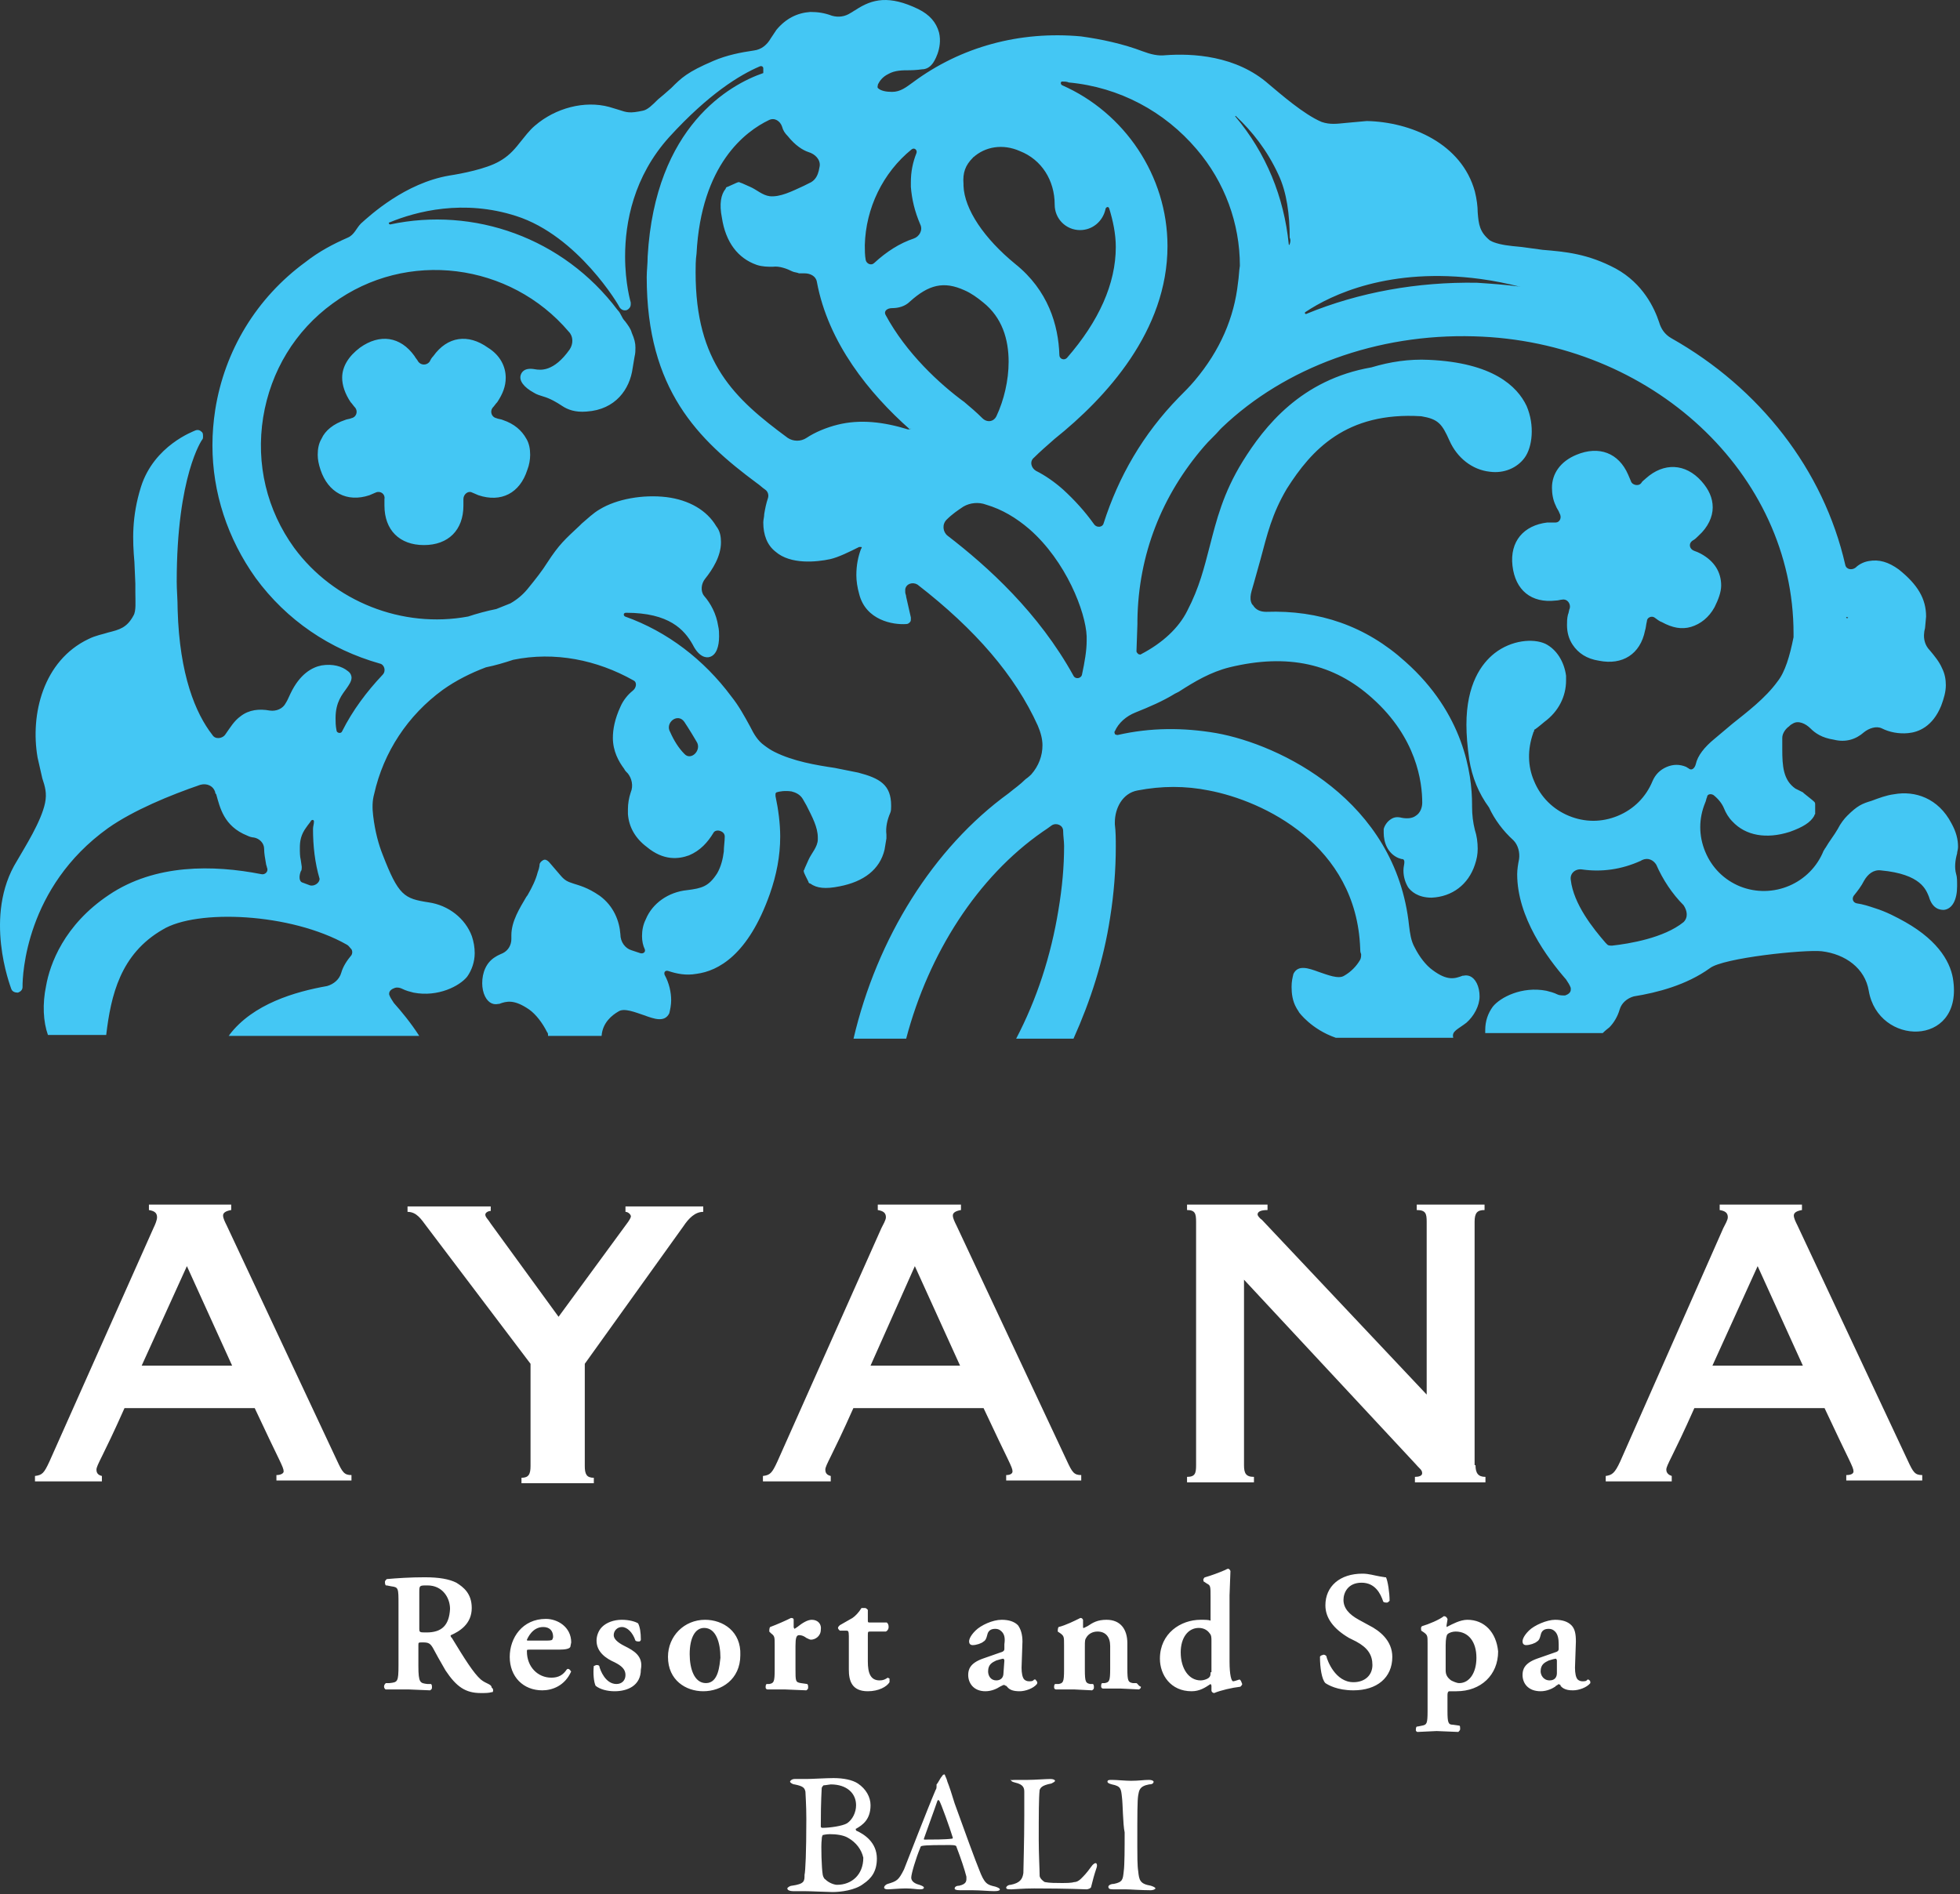 <?xml version="1.0" encoding="UTF-8" standalone="no"?>
<svg width="149px" height="144px" viewBox="0 0 149 144" version="1.1" xmlns="http://www.w3.org/2000/svg" xmlns:xlink="http://www.w3.org/1999/xlink">
    <rect x="0" y="0" width="149" height="144" fill="#333333" stroke="none"/>
    <!-- Generator: Sketch 3.8.3 (29802) - http://www.bohemiancoding.com/sketch -->
    <title>AYANA's Logo landscape</title>
    <desc>Created with Sketch.</desc>
    <defs></defs>
    <g id="Login-Page" stroke="none" stroke-width="1" fill="none" fill-rule="evenodd">
        <g id="Login" transform="translate(-646, -144)">
            <g id="AYANA's-Logo-landscape" transform="translate(646, 144)">
                <g id="Layer_1">
                    <g id="Group">
                        <path d="M111.478,77.753 C112.05,77.253 112.478,76.467 112.478,75.752 C112.478,75.394 112.407,75.037 112.264,74.751 C111.978,74.179 111.549,74.108 111.263,74.179 L111.192,74.179 C110.62,74.393 110.049,74.608 108.905,73.75 C108.405,73.393 107.905,72.749 107.547,72.035 C107.262,71.534 107.19,70.962 107.119,70.39 C106.118,60.812 97.257,56.594 92.469,55.736 C89.968,55.307 87.467,55.307 84.966,55.879 C84.823,55.879 84.751,55.808 84.751,55.808 C84.751,55.736 84.68,55.665 84.751,55.593 C85.037,54.95 85.609,54.45 86.324,54.164 C87.396,53.735 88.396,53.306 89.325,52.734 L89.611,52.591 C90.826,51.805 92.04,51.09 93.47,50.733 C97.9,49.66 101.402,50.447 104.332,53.091 C107.69,56.094 108.119,59.453 108.119,61.026 C108.119,61.384 107.976,61.812 107.619,62.027 C107.333,62.241 106.904,62.241 106.547,62.17 C106.261,62.098 105.975,62.098 105.689,62.313 C105.475,62.456 105.261,62.742 105.189,63.028 L105.189,63.314 C105.189,64.028 105.475,64.886 106.333,65.244 C106.404,65.244 106.476,65.315 106.618,65.315 C106.69,65.315 106.761,65.387 106.761,65.53 C106.761,65.744 106.69,65.887 106.69,66.173 C106.69,66.673 106.833,67.102 107.047,67.46 C107.262,67.746 107.762,68.246 108.834,68.246 C110.406,68.174 111.621,67.245 112.121,65.744 C112.264,65.315 112.335,64.958 112.335,64.529 C112.335,64.028 112.264,63.528 112.121,63.099 C111.978,62.527 111.907,61.955 111.907,61.312 L111.907,61.169 C111.907,58.81 111.263,54.235 106.833,50.304 C103.832,47.587 100.258,46.372 96.257,46.515 C95.828,46.515 95.471,46.372 95.256,46.015 L95.185,45.943 C94.899,45.443 95.185,44.871 95.328,44.299 C95.542,43.513 95.828,42.512 95.828,42.512 C96.328,40.653 96.685,39.081 97.829,37.151 C99.687,34.22 102.331,31.289 108.048,31.646 C109.334,31.861 109.62,32.218 110.192,33.505 C110.763,34.792 111.907,35.721 113.264,35.864 C114.336,36.007 115.337,35.578 115.908,34.792 C116.48,34.005 116.694,32.361 116.051,30.86 C115.337,29.359 113.479,27.572 108.619,27.357 C107.119,27.286 105.689,27.5 104.26,27.929 C98.901,28.859 96.114,32.433 94.47,35.078 C92.969,37.508 92.469,39.581 91.969,41.511 C91.54,43.155 91.183,44.656 90.254,46.443 C89.611,47.73 88.396,48.874 86.752,49.732 C86.681,49.803 86.609,49.732 86.538,49.732 C86.467,49.66 86.395,49.589 86.395,49.517 L86.467,47.444 L86.467,47.158 C86.538,42.154 88.325,37.651 91.54,33.934 C91.898,33.505 92.398,33.076 92.755,32.647 L92.898,32.504 C97.686,27.929 104.689,25.356 112.05,25.57 C125.556,25.928 136.346,36.007 136.346,48.159 L136.346,48.445 C136.06,49.875 135.703,51.09 135.131,51.805 C134.202,53.091 132.773,54.164 131.701,55.022 L130.343,56.165 C129.557,56.809 129.057,57.452 128.914,58.095 C128.843,58.381 128.628,58.596 128.414,58.453 C128.343,58.381 128.271,58.381 128.2,58.31 C127.699,58.095 127.199,58.095 126.699,58.31 C126.199,58.524 125.841,58.882 125.627,59.382 C125.127,60.597 124.198,61.526 122.983,62.027 C121.768,62.527 120.482,62.527 119.267,62.027 C118.052,61.526 117.123,60.597 116.623,59.382 C116.123,58.238 116.123,56.952 116.552,55.736 C116.552,55.665 116.623,55.593 116.623,55.593 C116.623,55.522 116.623,55.45 116.694,55.45 C116.909,55.307 117.409,54.879 117.409,54.879 C118.481,54.092 119.053,52.948 119.053,51.733 L119.053,51.376 C118.91,50.304 118.338,49.374 117.481,48.945 C116.552,48.517 114.908,48.659 113.622,49.66 C112.621,50.447 111.478,52.019 111.478,55.093 C111.478,55.879 111.549,56.737 111.692,57.738 C111.907,59.096 112.407,60.311 113.193,61.384 L113.193,61.384 L113.193,61.384 L113.193,61.384 L113.193,61.384 C113.622,62.313 114.265,63.171 115.051,63.885 C115.408,64.243 115.551,64.815 115.48,65.315 C115.408,65.673 115.337,66.101 115.337,66.459 C115.337,69.747 117.623,72.821 119.053,74.465 C119.196,74.679 119.339,74.894 119.41,75.108 L119.41,75.251 C119.41,75.466 119.196,75.609 118.981,75.68 C118.767,75.68 118.552,75.68 118.41,75.609 C118.124,75.466 117.838,75.394 117.552,75.323 C115.694,74.965 114.05,75.823 113.479,76.538 C113.121,77.038 112.907,77.61 112.907,78.325 L112.907,78.54 L121.84,78.54 C122.054,78.325 122.34,78.111 122.34,78.111 C122.697,77.753 122.983,77.253 123.126,76.752 C123.269,76.252 123.698,75.895 124.198,75.752 C125.984,75.466 128.2,74.894 129.986,73.607 C130.987,72.821 137.204,72.178 138.49,72.32 C140.277,72.535 141.777,73.607 142.063,75.323 C142.778,79.54 149.138,79.612 148.495,74.608 C148.352,73.321 147.494,71.606 144.85,70.104 C144.207,69.747 143.421,69.318 142.492,69.032 C142.063,68.889 141.634,68.746 141.134,68.675 C140.848,68.603 140.777,68.317 140.92,68.103 C141.206,67.746 141.491,67.388 141.706,66.959 C141.992,66.459 142.42,66.101 142.992,66.173 C146.065,66.459 146.422,67.674 146.637,68.174 C146.922,69.175 147.566,69.175 147.78,69.175 C148.423,69.104 148.78,68.389 148.78,67.388 L148.78,67.317 C148.78,66.959 148.78,66.673 148.709,66.459 C148.566,65.958 148.637,65.387 148.78,64.886 C148.78,64.743 148.852,64.6 148.852,64.386 C148.852,63.814 148.709,63.242 148.352,62.599 C147.351,60.669 145.565,60.097 143.993,60.383 C143.421,60.454 142.849,60.669 142.277,60.883 L142.277,60.883 C141.563,61.098 141.206,61.241 140.419,62.027 C140.205,62.241 139.919,62.599 139.705,63.028 C139.419,63.528 139.062,63.957 138.776,64.457 C138.704,64.529 138.704,64.6 138.633,64.672 C137.632,67.174 134.774,68.389 132.273,67.388 C131.058,66.888 130.129,65.958 129.629,64.743 C129.129,63.528 129.129,62.241 129.629,61.026 C129.7,60.883 129.7,60.74 129.772,60.597 C129.772,60.383 130.058,60.311 130.272,60.454 C130.629,60.74 130.915,61.098 131.058,61.455 C131.201,61.812 131.415,62.17 131.701,62.456 C132.702,63.528 134.274,63.814 136.06,63.242 C137.061,62.885 137.632,62.527 137.918,62.027 C137.918,61.955 137.99,61.884 137.99,61.884 L137.99,61.169 C137.99,61.098 137.99,61.026 137.918,60.955 C137.847,60.883 137.847,60.883 137.132,60.311 L137.061,60.24 L136.489,59.954 C135.56,59.311 135.489,58.238 135.489,56.952 L135.489,56.737 L135.489,56.094 C135.489,55.736 135.775,55.379 135.989,55.236 C136.06,55.164 136.132,55.093 136.275,55.022 C136.703,54.736 137.275,55.022 137.632,55.379 C137.99,55.736 138.49,56.094 139.419,56.237 C140.277,56.451 141.063,56.237 141.706,55.665 C142.063,55.379 142.635,55.164 143.064,55.379 C143.635,55.665 144.35,55.808 145.064,55.736 C145.85,55.665 146.922,55.236 147.566,53.663 C147.78,53.091 147.923,52.591 147.923,52.091 C147.923,51.662 147.851,51.233 147.637,50.804 C147.423,50.304 147.065,49.875 146.708,49.446 C146.351,49.088 146.208,48.588 146.279,48.088 C146.279,47.945 146.351,47.802 146.351,47.659 L146.422,46.872 C146.422,45.514 145.779,44.442 144.35,43.298 C143.564,42.726 142.849,42.512 142.063,42.655 C141.634,42.726 141.277,42.941 141.063,43.155 C140.777,43.37 140.348,43.298 140.277,42.941 C138.633,35.721 133.774,29.502 127.056,25.713 C126.556,25.427 126.27,24.998 126.127,24.498 C125.77,23.426 124.912,21.567 122.84,20.424 C120.696,19.28 118.981,19.137 117.266,18.994 L115.694,18.779 L114.979,18.708 C114.265,18.636 113.622,18.494 113.264,18.279 C112.478,17.636 112.407,17.064 112.335,16.135 C112.335,15.706 112.264,15.134 112.121,14.562 C111.121,10.916 107.262,9.272 103.903,9.201 L102.331,9.344 C101.616,9.415 101.116,9.487 100.473,9.272 C99.115,8.7 97.329,7.128 96.471,6.413 C93.97,4.197 90.611,4.054 88.61,4.197 C88.039,4.268 87.467,4.125 86.895,3.911 C85.395,3.339 83.751,2.982 82.179,2.767 C77.534,2.338 73.032,3.553 69.387,6.27 C68.887,6.627 68.458,6.985 67.815,6.985 C67.386,6.985 66.958,6.913 66.743,6.699 C66.672,6.627 66.743,6.484 66.743,6.413 C66.886,6.127 67.101,5.841 67.529,5.627 C68.03,5.341 68.601,5.341 69.173,5.341 C69.602,5.341 70.102,5.269 70.102,5.269 C70.388,5.269 70.674,5.126 70.888,4.84 C70.96,4.769 71.674,3.696 71.388,2.481 C71.174,1.695 70.674,1.123 69.816,0.694 C67.601,-0.378 66.315,-0.092 65.028,0.766 C64.885,0.837 64.814,0.909 64.671,0.98 C64.242,1.266 63.742,1.338 63.242,1.195 C62.67,0.98 62.17,0.909 61.598,0.909 C60.598,0.98 59.74,1.409 59.026,2.267 C58.883,2.481 58.74,2.696 58.597,2.91 C58.311,3.411 57.882,3.768 57.311,3.839 C56.31,3.982 55.238,4.197 54.238,4.626 C52.237,5.484 51.808,5.912 51.022,6.699 L50.45,7.199 L50.022,7.557 C49.593,7.985 49.235,8.343 48.878,8.414 C47.878,8.629 47.663,8.557 47.02,8.343 L46.306,8.128 C44.448,7.628 42.232,8.2 40.66,9.558 C40.231,9.916 39.874,10.416 39.517,10.845 C39.017,11.488 38.588,11.917 37.945,12.274 C36.944,12.846 35.086,13.204 34.157,13.347 C30.799,13.919 28.155,16.349 27.44,16.992 C27.083,17.35 26.94,17.85 26.439,18.065 C25.296,18.565 24.224,19.137 23.224,19.923 C19.508,22.64 17.078,26.643 16.363,31.146 C16.221,32.075 16.149,32.933 16.149,33.862 C16.149,37.437 17.292,40.939 19.436,43.942 C21.794,47.158 25.082,49.374 28.869,50.447 C29.226,50.518 29.369,51.018 29.083,51.304 C27.869,52.591 26.797,54.021 26.011,55.593 C25.939,55.808 25.582,55.736 25.582,55.522 C25.51,55.164 25.51,54.879 25.51,54.593 C25.51,53.377 26.011,52.806 26.368,52.305 C26.511,52.091 26.725,51.805 26.725,51.519 C26.725,51.376 26.654,51.161 26.439,51.018 C26.011,50.661 25.296,50.447 24.439,50.59 C23.724,50.733 22.795,51.233 22.08,52.734 C21.937,53.02 21.866,53.234 21.723,53.449 C21.509,53.878 21.008,54.092 20.508,54.021 C19.722,53.878 18.936,53.949 18.293,54.45 C17.793,54.807 17.507,55.307 17.15,55.808 C16.935,56.165 16.363,56.237 16.149,55.879 C14.863,54.235 13.648,51.304 13.505,46.372 C13.505,45.586 13.434,44.871 13.434,44.228 C13.434,36.15 15.363,33.434 15.363,33.434 C15.434,33.362 15.434,33.291 15.434,33.148 C15.434,33.076 15.434,32.933 15.363,32.862 C15.22,32.719 15.077,32.647 14.863,32.719 C14.72,32.79 11.719,33.862 10.718,37.008 C10.003,39.295 10.075,41.082 10.218,42.726 L10.289,44.37 L10.289,45.014 C10.289,45.729 10.361,46.443 10.146,46.801 C9.646,47.73 9.074,47.873 8.217,48.088 C7.788,48.231 7.288,48.302 6.716,48.588 C3.286,50.232 2.286,54.307 2.857,57.595 L3.215,59.168 C3.429,59.811 3.572,60.311 3.429,61.026 C3.143,62.456 1.857,64.457 1.285,65.458 C-1.287,69.604 0.785,74.965 0.856,75.18 C0.928,75.394 1.142,75.466 1.357,75.466 C1.571,75.394 1.714,75.251 1.714,75.037 L1.714,74.965 C1.714,74.179 1.928,67.46 8.217,62.956 C10.146,61.598 12.933,60.454 15.22,59.668 C15.72,59.525 16.221,59.739 16.363,60.24 C16.363,60.311 16.363,60.311 16.435,60.383 C16.721,61.384 17.007,62.813 18.793,63.528 C18.936,63.6 19.15,63.671 19.293,63.671 C19.722,63.742 20.079,64.1 20.079,64.529 C20.079,64.886 20.151,65.244 20.222,65.673 C20.222,65.744 20.294,65.887 20.294,65.958 C20.437,66.244 20.151,66.53 19.865,66.459 C16.221,65.744 11.79,65.673 8.288,68.031 C4.858,70.319 3.786,73.321 3.501,74.965 C3.215,76.324 3.286,77.682 3.643,78.682 L8.074,78.682 C8.431,75.68 9.146,72.535 12.362,70.676 C14.934,69.104 22.08,69.39 26.368,71.82 C26.511,71.892 26.582,72.035 26.725,72.178 C26.797,72.32 26.797,72.463 26.725,72.606 C26.368,73.035 26.082,73.464 25.939,73.965 C25.796,74.465 25.368,74.822 24.867,74.965 C22.438,75.394 19.222,76.324 17.435,78.682 C17.435,78.754 17.364,78.754 17.364,78.754 L31.87,78.754 C31.227,77.753 30.513,76.895 29.941,76.252 C29.798,76.038 29.655,75.823 29.584,75.609 L29.584,75.537 C29.584,75.323 29.798,75.18 30.012,75.108 C30.227,75.037 30.441,75.108 30.584,75.18 C30.87,75.323 31.156,75.394 31.442,75.466 C33.3,75.823 34.943,74.965 35.515,74.251 C35.872,73.75 36.087,73.107 36.087,72.463 C36.087,72.035 36.015,71.606 35.872,71.177 C35.372,69.819 34.086,68.818 32.585,68.603 C30.727,68.317 30.298,68.103 29.083,64.958 C28.798,64.243 28.512,63.242 28.369,62.027 C28.297,61.455 28.297,60.883 28.44,60.383 C29.155,57.166 31.013,54.378 33.657,52.448 C34.657,51.733 35.801,51.161 36.944,50.733 C37.659,50.59 38.373,50.375 39.017,50.161 C42.161,49.517 45.377,50.161 48.164,51.733 C48.449,51.876 48.378,52.305 48.092,52.52 C47.735,52.806 47.377,53.234 47.163,53.735 C46.734,54.664 46.591,55.45 46.591,56.094 C46.591,57.095 47.02,57.881 47.449,58.453 C47.52,58.596 47.592,58.667 47.735,58.81 C48.021,59.168 48.164,59.739 47.949,60.24 C47.806,60.669 47.735,61.098 47.735,61.526 L47.735,61.884 C47.806,62.885 48.306,63.742 49.164,64.386 C50.45,65.458 51.594,65.315 52.38,65.029 C53.237,64.672 53.809,64.028 54.238,63.314 C54.309,63.171 54.524,63.099 54.738,63.171 C54.952,63.242 55.095,63.385 55.095,63.6 C55.095,63.957 55.024,64.386 55.024,64.743 C54.952,65.315 54.809,65.887 54.524,66.387 C53.88,67.388 53.38,67.531 52.237,67.674 C50.808,67.817 49.593,68.675 49.093,69.89 C48.878,70.319 48.807,70.748 48.807,71.177 C48.807,71.534 48.878,71.892 49.021,72.178 C49.093,72.392 48.878,72.535 48.664,72.463 C48.449,72.392 48.235,72.32 48.021,72.249 C47.52,72.106 47.163,71.606 47.163,71.034 C47.092,70.033 46.663,68.889 45.591,68.103 C44.662,67.46 44.019,67.317 43.59,67.174 C43.161,67.031 42.947,66.959 42.59,66.53 L41.732,65.53 C41.589,65.387 41.446,65.315 41.303,65.387 C41.16,65.458 41.017,65.601 41.017,65.744 C41.017,65.744 41.017,65.958 40.875,66.316 C40.732,66.888 40.446,67.46 40.16,67.96 C40.088,68.103 40.017,68.174 40.017,68.174 C39.517,69.032 38.874,70.033 38.874,71.105 L38.874,71.391 C38.874,71.82 38.659,72.249 38.23,72.463 C38.088,72.535 37.873,72.606 37.659,72.749 C36.944,73.178 36.658,73.965 36.658,74.751 C36.658,75.108 36.73,75.466 36.873,75.752 C37.159,76.324 37.587,76.395 37.873,76.324 L37.945,76.324 C38.516,76.109 39.088,75.966 40.231,76.752 C40.732,77.11 41.232,77.753 41.589,78.468 C41.661,78.54 41.661,78.611 41.661,78.754 L45.734,78.754 C45.805,77.753 46.52,77.181 47.02,76.895 C47.449,76.609 48.306,76.967 48.95,77.181 C49.736,77.467 50.522,77.753 50.879,77.038 C50.951,76.752 51.022,76.395 51.022,76.038 C51.022,75.466 50.879,74.751 50.522,74.108 C50.45,73.893 50.593,73.75 50.808,73.822 C51.451,74.036 52.165,74.179 52.951,74.036 C54.595,73.822 56.882,72.606 58.525,67.96 C59.026,66.53 59.311,65.101 59.311,63.6 C59.311,62.599 59.168,61.526 58.954,60.526 L58.954,60.383 C58.954,60.311 58.954,60.311 59.026,60.24 C59.24,60.168 59.669,60.097 60.169,60.168 C60.455,60.24 60.812,60.383 61.026,60.74 L61.312,61.241 C61.741,62.098 62.17,62.885 62.17,63.671 L62.17,63.814 C62.17,64.386 61.67,64.886 61.455,65.387 L61.169,66.03 C61.169,66.101 61.098,66.173 61.098,66.173 C61.098,66.316 61.098,66.316 61.455,67.031 C61.455,67.102 61.527,67.174 61.598,67.174 C62.098,67.531 62.742,67.603 63.813,67.388 C65.671,67.031 66.886,66.101 67.244,64.6 L67.386,63.742 L67.386,63.457 C67.315,62.885 67.458,62.313 67.672,61.812 C67.744,61.669 67.744,61.455 67.744,61.312 L67.744,61.241 C67.744,59.668 66.886,59.168 65.243,58.739 L63.456,58.381 C62.027,58.167 60.312,57.881 58.883,57.166 C58.597,57.023 58.382,56.88 58.097,56.666 C57.596,56.308 57.311,55.808 57.025,55.236 C56.596,54.45 56.167,53.663 55.595,52.948 C53.523,50.161 50.736,48.016 47.52,46.872 C47.377,46.801 47.377,46.586 47.592,46.586 C50.879,46.586 52.022,47.873 52.666,49.017 C53.166,50.018 53.737,50.018 53.952,49.946 C54.452,49.803 54.666,49.16 54.666,48.374 C54.666,48.159 54.666,47.873 54.595,47.587 C54.452,46.658 54.023,45.872 53.523,45.3 C53.237,44.942 53.309,44.37 53.595,44.013 C54.166,43.298 54.809,42.297 54.809,41.225 C54.809,40.796 54.738,40.367 54.452,40.01 C53.737,38.795 52.38,38.008 50.665,37.794 C48.878,37.58 46.877,37.937 45.591,38.723 C45.091,39.009 44.662,39.438 44.233,39.796 C44.162,39.867 44.09,39.939 44.09,39.939 C42.947,41.011 42.518,41.368 41.589,42.798 C41.232,43.37 40.732,44.013 40.088,44.799 C39.731,45.228 39.302,45.586 38.802,45.872 C38.445,46.015 38.088,46.158 37.73,46.301 C37.016,46.443 36.23,46.658 35.586,46.872 C30.584,47.802 25.368,45.729 22.366,41.654 C20.294,38.795 19.436,35.292 20.008,31.718 C20.58,28.215 22.438,25.141 25.296,23.068 C30.941,18.922 38.802,19.995 43.233,25.213 C43.59,25.57 43.59,26.142 43.304,26.571 C42.089,28.287 41.089,28.144 40.66,28.072 C39.874,27.929 39.66,28.287 39.588,28.501 C39.445,28.93 39.803,29.43 40.589,29.859 C40.803,30.002 41.089,30.074 41.303,30.145 C41.804,30.288 42.304,30.574 42.733,30.86 C43.161,31.146 43.733,31.361 44.59,31.289 C46.806,31.146 47.878,29.573 48.092,28.001 L48.235,27.143 C48.306,26.857 48.306,26.643 48.306,26.428 C48.306,26.071 48.235,25.785 48.021,25.284 C47.949,24.998 47.735,24.713 47.52,24.427 C47.377,24.284 47.306,24.141 47.235,23.998 C47.163,23.855 47.092,23.712 46.949,23.569 C42.804,18.065 36.015,15.706 29.655,17.064 C29.584,17.064 29.512,16.921 29.584,16.921 C31.656,16.063 35.229,15.134 39.231,16.42 C43.947,17.922 47.092,23.283 47.092,23.354 C47.235,23.569 47.449,23.64 47.663,23.569 C47.806,23.497 47.949,23.354 47.949,23.14 L47.949,22.997 C47.949,22.997 47.52,21.567 47.52,19.494 C47.52,16.921 48.164,13.418 50.879,10.416 C53.88,7.128 56.239,5.698 57.739,5.055 C57.882,4.983 58.025,5.055 58.025,5.198 L58.025,5.412 L58.025,5.484 L58.025,5.555 C55.524,6.413 49.807,9.558 49.235,19.494 C49.235,20.066 49.164,20.567 49.164,21.067 C49.164,29.645 53.094,33.434 57.525,36.722 C57.739,36.865 57.954,37.079 58.168,37.222 C58.382,37.365 58.454,37.651 58.382,37.865 C58.24,38.294 58.168,38.652 58.097,39.081 C58.097,39.295 58.025,39.51 58.025,39.724 C58.025,40.653 58.311,41.44 58.954,41.94 C60.097,42.941 62.098,42.726 63.099,42.512 C63.742,42.369 64.6,41.94 65.314,41.583 L65.457,41.583 C65.529,41.583 65.529,41.654 65.457,41.726 C65.243,42.297 65.1,42.941 65.1,43.727 C65.1,44.156 65.171,44.656 65.314,45.157 C65.814,47.158 67.887,47.516 68.887,47.444 C69.03,47.444 69.102,47.373 69.173,47.301 C69.244,47.23 69.244,47.158 69.244,47.015 L69.244,46.944 L68.887,45.371 C68.887,45.228 68.816,45.157 68.816,45.014 L68.816,44.799 C68.887,44.37 69.387,44.228 69.745,44.442 C74.175,47.873 77.177,51.376 78.892,55.164 C79.106,55.665 79.249,56.165 79.249,56.666 C79.249,57.452 78.963,58.238 78.391,58.882 C78.391,58.882 78.177,59.096 77.963,59.239 C77.534,59.668 77.105,59.954 76.676,60.311 C70.96,64.457 66.672,71.32 64.885,78.968 L68.887,78.968 C70.602,72.463 74.318,66.673 79.249,63.242 C79.463,63.099 79.678,62.956 79.964,62.742 C80.321,62.527 80.821,62.742 80.821,63.171 C80.821,63.528 80.893,63.957 80.893,64.314 C80.893,65.887 80.75,67.46 80.464,69.175 C79.892,72.678 78.82,75.966 77.248,78.968 L81.607,78.968 C82.893,76.109 83.894,73.035 84.394,69.747 C84.68,67.96 84.823,66.101 84.823,64.386 C84.823,63.814 84.823,63.242 84.751,62.67 L84.751,62.527 C84.751,61.455 85.323,60.311 86.467,60.097 C88.325,59.739 90.111,59.739 91.898,60.097 C96.042,60.883 103.117,64.243 103.403,72.106 C103.403,72.249 103.403,72.392 103.474,72.535 C103.474,72.678 103.474,72.821 103.403,72.964 C103.117,73.464 102.688,73.893 102.188,74.179 C101.759,74.465 100.902,74.108 100.258,73.893 C99.472,73.607 98.686,73.321 98.329,74.036 C98.258,74.322 98.186,74.608 98.186,75.037 C98.186,75.537 98.258,76.109 98.543,76.609 C98.615,76.752 98.686,76.824 98.758,76.967 C98.758,76.967 99.687,78.254 101.545,78.897 L110.477,78.897 C110.334,78.397 110.835,78.254 111.478,77.753 L111.478,77.753 Z M140.491,46.944 C140.491,47.015 140.348,47.015 140.348,46.944 C140.348,46.872 140.491,46.944 140.491,46.944 L140.491,46.944 Z M23.581,67.317 C23.367,67.245 23.224,67.174 23.009,67.102 C22.723,67.031 22.723,66.602 22.866,66.244 C22.938,66.173 22.938,66.03 22.938,65.958 L22.938,65.887 L22.866,65.387 C22.795,65.101 22.795,64.815 22.795,64.457 C22.795,63.957 22.866,63.457 23.295,62.885 C23.438,62.67 23.581,62.527 23.652,62.384 C23.724,62.313 23.867,62.313 23.867,62.456 C23.867,62.67 23.795,62.813 23.795,63.028 C23.795,64.314 23.938,65.601 24.296,66.816 C24.296,67.102 23.938,67.388 23.581,67.317 L23.581,67.317 Z M52.022,54.879 C52.022,54.879 52.451,55.522 52.951,56.38 C53.38,57.023 52.523,57.881 52.022,57.309 C51.594,56.88 51.236,56.308 50.951,55.665 C50.522,54.95 51.522,54.164 52.022,54.879 L52.022,54.879 Z M73.961,11.989 C73.961,11.917 74.032,11.917 73.961,11.989 C74.032,11.917 74.032,11.917 73.961,11.989 C74.89,11.131 76.248,10.916 77.534,11.488 C79.178,12.131 80.178,13.704 80.178,15.563 C80.178,16.635 81.036,17.493 82.107,17.493 C83.036,17.493 83.822,16.849 84.037,15.92 C84.037,15.777 84.251,15.634 84.323,15.849 C84.609,16.778 84.823,17.779 84.823,18.779 C84.823,21.567 83.537,24.427 81.107,27.214 C80.893,27.429 80.535,27.286 80.535,27 C80.464,24.713 79.678,22.068 77.177,20.066 C74.818,18.136 73.318,15.92 73.246,14.133 L73.246,13.99 C73.175,13.132 73.389,12.56 73.961,11.989 L73.961,11.989 Z M69.316,11.345 C69.53,11.202 69.745,11.417 69.673,11.631 C69.387,12.346 69.244,13.061 69.244,13.847 L69.244,14.205 C69.316,15.134 69.53,16.063 69.959,17.064 C70.173,17.493 69.888,17.993 69.459,18.136 C68.387,18.494 67.386,19.137 66.458,19.995 C66.243,20.209 65.886,20.066 65.814,19.78 C65.743,19.423 65.743,18.994 65.743,18.636 C65.814,15.849 67.101,13.132 69.316,11.345 L69.316,11.345 Z M69.03,32.647 C67.172,32.075 65.386,31.861 63.671,32.29 C62.813,32.504 61.955,32.862 61.312,33.291 C60.884,33.576 60.312,33.576 59.883,33.291 C55.81,30.288 52.88,27.572 52.88,20.709 C52.88,20.281 52.88,19.78 52.951,19.28 C53.309,12.489 56.667,9.987 58.454,9.129 C58.883,8.915 59.311,9.201 59.454,9.63 C59.526,9.916 59.669,10.13 59.883,10.344 C60.455,11.059 61.026,11.417 61.455,11.56 C61.955,11.703 62.384,12.131 62.313,12.632 L62.241,12.989 C62.17,13.275 62.027,13.633 61.67,13.847 L61.098,14.133 C60.169,14.562 59.311,14.991 58.525,14.919 C57.954,14.848 57.525,14.419 57.025,14.205 L56.382,13.919 C56.31,13.919 56.239,13.847 56.167,13.847 C56.096,13.847 56.096,13.847 55.31,14.205 C55.238,14.205 55.167,14.276 55.167,14.347 C54.809,14.776 54.666,15.491 54.881,16.563 C55.167,18.422 56.096,19.637 57.525,20.138 C57.954,20.281 58.382,20.281 58.74,20.281 C59.24,20.209 59.812,20.424 60.24,20.638 C60.383,20.709 60.598,20.709 60.741,20.781 L61.169,20.781 C61.598,20.781 62.027,20.995 62.098,21.424 C62.956,26.071 66.1,29.931 69.173,32.647 C69.387,32.433 69.244,32.647 69.03,32.647 L69.03,32.647 Z M67.315,23.926 C67.172,23.64 67.458,23.426 67.815,23.426 C68.315,23.426 68.816,23.283 69.173,22.925 C70.602,21.639 71.746,21.353 73.318,22.068 C73.818,22.282 74.318,22.64 74.747,22.997 C76.176,24.141 76.676,25.785 76.676,27.5 C76.676,28.93 76.319,30.431 75.747,31.646 C75.533,32.075 75.033,32.147 74.675,31.789 C74.247,31.361 73.747,30.932 73.318,30.574 C71.46,29.216 68.887,26.857 67.315,23.926 L67.315,23.926 Z M82.25,51.304 C82.179,51.59 81.75,51.662 81.607,51.376 C78.963,46.586 75.104,43.084 72.031,40.725 C71.674,40.439 71.603,39.867 71.96,39.51 C72.389,39.081 72.818,38.795 73.246,38.509 C73.747,38.223 74.39,38.151 74.961,38.366 C76.176,38.723 77.248,39.367 78.249,40.224 C81.036,42.655 82.536,46.515 82.608,48.374 L82.608,48.731 C82.608,49.446 82.465,50.304 82.25,51.304 L82.25,51.304 Z M94.113,21.496 C93.827,24.141 92.755,26.643 90.826,28.93 C90.468,29.359 90.04,29.788 89.611,30.217 C86.895,33.005 85.037,36.221 83.894,39.796 C83.822,40.081 83.394,40.153 83.179,39.867 C82.465,38.866 81.679,38.008 80.821,37.222 C80.178,36.65 79.463,36.15 78.749,35.792 C78.391,35.578 78.249,35.078 78.606,34.792 C79.035,34.363 79.606,33.862 80.178,33.362 C84.108,30.217 88.753,25.141 88.753,18.708 C88.753,13.347 85.466,8.557 80.75,6.484 C80.607,6.413 80.607,6.198 80.75,6.198 C80.893,6.198 81.107,6.198 81.25,6.27 C85.109,6.627 88.539,8.486 90.969,11.345 C93.112,13.847 94.256,16.992 94.256,20.209 C94.184,20.638 94.184,21.067 94.113,21.496 L94.113,21.496 Z M97.472,24.713 C97.472,24.713 97.472,24.641 97.472,24.713 C97.472,24.641 97.472,24.641 97.472,24.713 C97.472,24.641 97.472,24.713 97.472,24.713 L97.472,24.713 Z M98.043,18.565 C98.043,18.636 97.972,18.636 97.972,18.565 C97.614,14.991 96.257,11.631 93.898,8.843 C93.898,8.843 93.97,8.772 93.97,8.843 C95.185,9.987 96.328,11.417 97.186,13.275 C97.829,14.633 98.043,16.349 98.043,18.065 C98.115,18.208 98.115,18.351 98.043,18.565 L98.043,18.565 Z M115.48,21.782 C114.408,21.639 113.336,21.567 112.264,21.496 C107.762,21.424 103.331,22.211 99.329,23.855 C99.258,23.926 99.115,23.783 99.258,23.712 C101.187,22.425 105.618,20.281 112.55,21.21 C113.622,21.353 114.622,21.567 115.48,21.782 C115.551,21.71 115.551,21.782 115.48,21.782 L115.48,21.782 Z M127.985,70.104 C126.485,71.32 123.841,71.749 122.554,71.892 C122.411,71.892 122.268,71.892 122.197,71.82 C122.125,71.749 122.125,71.749 122.054,71.677 L122.054,71.677 L122.054,71.677 C121.125,70.605 119.624,68.746 119.41,66.888 C119.339,66.387 119.767,66.03 120.268,66.101 C121.768,66.316 123.269,66.101 124.698,65.458 C124.77,65.458 124.77,65.387 124.841,65.387 C125.27,65.172 125.699,65.387 125.913,65.744 C126.413,66.888 127.128,67.96 127.985,68.818 C128.271,69.247 128.343,69.747 127.985,70.104 L127.985,70.104 Z M35.872,37.437 C36.015,37.508 36.23,37.58 36.372,37.651 C38.088,38.223 39.517,37.508 40.088,35.721 C40.231,35.364 40.303,34.935 40.303,34.577 C40.303,34.148 40.231,33.719 40.017,33.362 C39.66,32.719 39.088,32.218 38.23,31.932 C38.088,31.861 37.873,31.861 37.73,31.789 C37.373,31.718 37.23,31.289 37.444,31.003 C37.587,30.86 37.659,30.717 37.802,30.574 C38.23,29.931 38.445,29.359 38.445,28.716 C38.445,27.858 38.016,27 37.087,26.428 C35.586,25.356 34.014,25.57 32.942,27.072 C32.799,27.214 32.728,27.357 32.657,27.5 C32.442,27.786 32.013,27.786 31.799,27.5 C31.728,27.357 31.585,27.214 31.513,27.072 C30.441,25.57 28.869,25.356 27.368,26.428 C26.511,27.072 26.011,27.858 26.011,28.716 C26.011,29.287 26.225,29.931 26.654,30.574 C26.797,30.717 26.868,30.86 27.011,31.003 C27.226,31.289 27.083,31.718 26.725,31.789 C26.582,31.861 26.368,31.861 26.225,31.932 C25.368,32.218 24.724,32.719 24.439,33.362 C24.224,33.719 24.153,34.148 24.153,34.577 C24.153,34.935 24.224,35.292 24.367,35.721 C24.939,37.437 26.368,38.223 28.083,37.651 C28.226,37.58 28.44,37.508 28.583,37.437 C28.941,37.294 29.298,37.58 29.226,37.937 L29.226,38.437 C29.226,40.296 30.37,41.44 32.228,41.44 C34.086,41.44 35.229,40.296 35.229,38.437 L35.229,37.937 C35.229,37.58 35.586,37.294 35.872,37.437 L35.872,37.437 Z M118.267,39.724 L117.623,39.724 C115.837,39.939 114.765,41.154 114.979,43.012 C115.194,44.871 116.409,45.872 118.267,45.657 C118.481,45.657 118.624,45.586 118.767,45.586 C119.124,45.514 119.41,45.872 119.339,46.229 C119.267,46.372 119.267,46.586 119.196,46.729 C119.124,47.015 119.124,47.301 119.124,47.516 C119.124,48.088 119.267,48.588 119.553,49.017 C119.982,49.66 120.625,50.089 121.554,50.232 C123.34,50.59 124.698,49.732 125.055,47.945 C125.127,47.73 125.127,47.516 125.198,47.23 C125.198,46.944 125.556,46.801 125.77,46.944 C125.984,47.087 126.127,47.23 126.342,47.301 L126.342,47.301 L126.342,47.301 C127.128,47.73 127.842,47.873 128.557,47.659 C129.272,47.444 129.915,46.944 130.343,46.158 C130.629,45.586 130.844,45.014 130.844,44.513 C130.844,43.513 130.343,42.655 129.272,42.083 C129.129,42.012 128.986,41.94 128.771,41.869 C128.414,41.726 128.343,41.297 128.7,41.082 C128.843,41.011 128.986,40.868 129.129,40.725 C129.843,40.081 130.201,39.295 130.201,38.58 C130.201,37.865 129.915,37.222 129.343,36.579 C128.128,35.221 126.485,35.149 125.127,36.364 C124.984,36.507 124.841,36.579 124.77,36.722 C124.555,37.008 124.055,36.865 123.983,36.579 C123.912,36.436 123.841,36.221 123.769,36.078 C123.054,34.434 121.554,33.862 119.839,34.577 C118.624,35.078 117.981,36.007 117.981,37.079 C117.981,37.508 118.052,38.008 118.267,38.437 C118.338,38.652 118.481,38.795 118.552,39.009 C118.767,39.367 118.552,39.724 118.267,39.724 L118.267,39.724 Z" id="Shape" fill="#44C7F4"></path>
                        <g transform="translate(2.501, 91.356)" id="Shape" fill="#FFFFFF">
                            <path d="M34.805,0.295 L34.805,0.708 C34.599,0.708 34.393,0.846 34.393,0.983 C34.393,1.189 34.599,1.327 34.805,1.671 L39.961,8.754 L45.254,1.533 C45.392,1.327 45.46,1.189 45.46,1.121 C45.46,0.983 45.254,0.777 45.048,0.777 L45.048,0.364 L50.96,0.364 L50.96,0.777 C50.341,0.777 49.86,1.258 49.448,1.877 L41.954,12.329 L41.954,20.1 C41.954,20.719 42.092,20.994 42.642,20.994 L42.642,21.407 L37.142,21.407 L37.142,20.994 C37.692,20.994 37.83,20.719 37.83,20.1 L37.83,12.329 L29.924,1.877 C29.512,1.327 29.168,0.777 28.48,0.777 L28.48,0.364 L34.805,0.364"></path>
                            <path d="M55.497,21.269 L55.497,20.857 C56.047,20.788 56.185,20.65 56.597,19.756 L64.503,2.015 C64.64,1.739 64.846,1.396 64.846,1.189 C64.846,0.846 64.64,0.708 64.228,0.639 L64.228,0.227 L70.552,0.227 L70.552,0.639 C70.14,0.708 69.934,0.846 69.934,1.052 C69.934,1.258 70.071,1.533 70.208,1.808 L78.595,19.687 C79.008,20.581 79.145,20.788 79.695,20.788 L79.695,21.2 L73.989,21.2 L73.989,20.788 C74.333,20.788 74.471,20.65 74.471,20.513 C74.471,20.169 74.196,19.825 72.271,15.699 L62.372,15.699 C60.722,19.412 60.241,20.031 60.241,20.375 C60.241,20.65 60.378,20.788 60.653,20.857 L60.653,21.269 L55.497,21.269 L55.497,21.269 Z M70.483,12.467 L67.046,4.903 L63.678,12.467 L70.483,12.467 L70.483,12.467 Z"></path>
                            <path d="M109.668,20.031 C109.668,20.65 109.874,20.925 110.424,20.925 L110.424,21.338 L105.062,21.338 L105.062,20.925 C105.337,20.925 105.612,20.857 105.612,20.65 C105.612,20.375 105.406,20.306 105.062,19.894 L92.069,5.934 L92.069,20.031 C92.069,20.65 92.207,20.925 92.825,20.925 L92.825,21.338 L87.738,21.338 L87.738,20.925 C88.357,20.925 88.426,20.65 88.426,20.031 L88.426,1.533 C88.426,0.914 88.357,0.639 87.738,0.639 L87.738,0.227 L93.857,0.227 L93.857,0.639 C93.307,0.639 93.1,0.777 93.1,0.983 C93.1,1.052 93.238,1.258 93.444,1.396 L105.956,14.668 L105.956,1.533 C105.956,0.914 105.887,0.639 105.2,0.639 L105.2,0.227 L110.355,0.227 L110.355,0.639 C109.805,0.639 109.599,0.846 109.599,1.533 L109.599,20.031"></path>
                            <path d="M119.567,21.269 L119.567,20.857 C120.048,20.788 120.255,20.65 120.667,19.756 L128.504,2.015 C128.641,1.739 128.848,1.396 128.848,1.189 C128.848,0.846 128.641,0.708 128.229,0.639 L128.229,0.227 L134.485,0.227 L134.485,0.639 C134.072,0.708 133.866,0.846 133.866,1.052 C133.866,1.258 134.004,1.533 134.141,1.808 L142.528,19.687 C142.94,20.581 143.078,20.788 143.628,20.788 L143.628,21.2 L137.853,21.2 L137.853,20.788 C138.266,20.788 138.403,20.65 138.403,20.513 C138.403,20.169 138.128,19.825 136.203,15.699 L126.304,15.699 C124.654,19.412 124.173,20.031 124.173,20.375 C124.173,20.65 124.379,20.788 124.585,20.857 L124.585,21.269 L119.567,21.269 L119.567,21.269 Z M134.553,12.467 L131.116,4.903 L127.679,12.467 L134.553,12.467 L134.553,12.467 Z"></path>
                            <path d="M0.158,21.269 L0.158,20.857 C0.708,20.788 0.845,20.65 1.258,19.756 L9.163,2.015 C9.301,1.739 9.438,1.396 9.438,1.189 C9.438,0.846 9.232,0.708 8.82,0.639 L8.82,0.227 L15.075,0.227 L15.075,0.639 C14.663,0.708 14.457,0.846 14.457,1.052 C14.457,1.258 14.594,1.533 14.732,1.808 L23.118,19.687 C23.531,20.581 23.668,20.788 24.218,20.788 L24.218,21.2 L18.513,21.2 L18.513,20.788 C18.856,20.788 19.062,20.65 19.062,20.513 C19.062,20.169 18.787,19.825 16.863,15.699 L6.963,15.699 C5.314,19.412 4.832,20.031 4.832,20.375 C4.832,20.65 4.97,20.788 5.245,20.857 L5.245,21.269 L0.158,21.269 L0.158,21.269 Z M15.144,12.467 L11.707,4.903 L8.27,12.467 L15.144,12.467 L15.144,12.467 Z"></path>
                            <path d="M34.049,36.329 C33.499,35.848 32.811,34.747 31.849,33.166 L31.78,33.097 C31.78,33.028 31.711,33.028 31.78,32.959 C32.399,32.684 33.361,32.134 33.361,30.896 C33.361,29.796 32.743,29.315 32.193,28.971 C31.643,28.696 30.887,28.558 29.787,28.558 C28.687,28.558 27.656,28.627 26.899,28.696 C26.831,28.765 26.762,28.833 26.762,28.902 C26.762,28.971 26.762,29.108 26.831,29.177 L26.899,29.177 L27.243,29.246 C27.793,29.315 27.793,29.384 27.793,30.621 L27.793,35.229 C27.793,36.535 27.724,36.535 27.106,36.604 L26.831,36.604 C26.762,36.673 26.693,36.742 26.693,36.879 C26.693,36.948 26.762,37.085 26.831,37.085 L28.549,37.085 L30.199,37.154 C30.268,37.085 30.337,37.085 30.337,36.948 C30.337,36.81 30.337,36.742 30.268,36.673 L30.268,36.673 L29.993,36.673 C29.443,36.604 29.305,36.604 29.305,35.297 L29.305,33.716 C29.305,33.51 29.305,33.51 29.649,33.51 C30.062,33.51 30.199,33.578 30.405,33.922 L30.818,34.679 L31.368,35.641 C32.193,36.879 32.88,37.36 34.049,37.36 C34.393,37.36 34.667,37.36 34.874,37.292 L34.942,37.292 C35.011,37.223 35.011,37.017 34.874,36.948 C34.874,36.673 34.461,36.673 34.049,36.329 L34.049,36.329 Z M29.924,32.753 C29.374,32.753 29.374,32.753 29.374,32.409 L29.374,29.727 C29.374,29.177 29.374,29.177 29.993,29.177 C31.162,29.177 31.711,30.14 31.711,30.965 C31.643,32.203 31.093,32.753 29.924,32.753 L29.924,32.753 Z M40.786,35.572 C40.717,35.504 40.648,35.504 40.58,35.572 L40.58,35.572 C40.305,35.985 39.961,36.191 39.411,36.191 C38.38,36.191 37.555,35.366 37.555,34.197 C37.555,34.06 37.555,34.06 37.761,34.06 L39.961,34.06 C40.511,34.06 40.786,33.991 40.855,33.853 L40.923,33.51 C40.923,32.34 39.892,31.722 38.998,31.722 C37.211,31.722 36.249,33.166 36.249,34.61 C36.249,36.123 37.28,37.154 38.723,37.154 C39.48,37.154 40.442,36.81 40.923,35.71 C40.855,35.71 40.855,35.572 40.786,35.572 L40.786,35.572 Z M38.792,32.34 C39.273,32.34 39.548,32.616 39.548,33.097 C39.548,33.166 39.48,33.303 39.48,33.303 C39.411,33.372 39.205,33.372 38.861,33.372 L37.692,33.372 C37.555,33.372 37.555,33.372 37.555,33.303 C37.624,33.166 37.967,32.34 38.792,32.34 L38.792,32.34 Z M44.979,33.785 C44.429,33.51 44.154,33.234 44.154,32.959 C44.154,32.616 44.429,32.34 44.773,32.34 C45.185,32.34 45.598,32.753 45.804,33.372 C45.873,33.441 46.01,33.441 46.079,33.441 C46.148,33.441 46.217,33.372 46.217,33.303 C46.217,32.753 46.148,32.34 46.01,32.065 C45.804,31.928 45.323,31.79 44.773,31.79 C44.154,31.79 43.604,31.997 43.261,32.34 C42.986,32.616 42.848,33.028 42.848,33.372 C42.848,34.266 43.604,34.747 44.223,35.022 C44.773,35.297 45.048,35.572 45.048,35.985 C45.048,36.398 44.773,36.673 44.36,36.673 C43.536,36.673 43.123,35.641 43.054,35.297 C42.986,35.229 42.917,35.229 42.848,35.229 C42.779,35.229 42.711,35.297 42.642,35.297 C42.573,35.848 42.642,36.535 42.779,36.81 L42.779,36.81 C43.123,37.085 43.673,37.223 44.223,37.223 C45.185,37.223 46.217,36.81 46.217,35.572 C46.423,34.541 45.667,34.128 44.979,33.785 L44.979,33.785 Z M51.097,31.79 C49.516,31.79 48.279,33.028 48.279,34.61 C48.279,36.398 49.654,37.223 50.96,37.223 C52.335,37.223 53.779,36.329 53.779,34.472 C53.847,32.684 52.472,31.79 51.097,31.79 L51.097,31.79 Z M51.166,36.604 C50.273,36.604 49.929,35.504 49.929,34.403 C49.929,33.166 50.341,32.409 51.029,32.409 C51.922,32.409 52.266,33.51 52.266,34.679 C52.197,35.229 52.129,36.604 51.166,36.604 L51.166,36.604 Z M59.209,31.79 C58.866,31.79 58.453,32.065 58.109,32.34 L57.903,32.478 C57.903,32.478 57.834,32.409 57.834,32.34 L57.834,31.79 C57.834,31.653 57.697,31.653 57.628,31.653 C57.216,31.859 56.597,32.134 56.047,32.34 C55.978,32.409 55.978,32.616 55.978,32.684 L56.116,32.822 C56.391,33.028 56.391,33.097 56.391,33.716 L56.391,35.572 C56.391,36.535 56.322,36.604 55.978,36.673 L55.772,36.673 L55.772,36.673 C55.703,36.742 55.703,36.81 55.703,36.948 C55.703,37.017 55.772,37.085 55.841,37.085 L57.147,37.085 L58.797,37.154 C58.866,37.085 58.934,37.085 58.934,36.948 C58.934,36.81 58.934,36.742 58.866,36.673 L58.866,36.673 L58.384,36.604 C57.972,36.535 57.972,36.466 57.972,35.504 L57.972,33.785 C57.972,33.166 58.041,32.959 58.247,32.959 C58.316,32.959 58.522,32.959 58.797,33.166 C58.934,33.234 59.072,33.303 59.141,33.303 C59.484,33.303 59.897,33.028 59.897,32.547 C59.966,32.134 59.691,31.79 59.209,31.79 L59.209,31.79 Z M64.984,36.191 C64.984,36.123 64.984,36.123 64.984,36.191 C64.778,36.329 64.64,36.398 64.365,36.398 C63.678,36.398 63.472,35.848 63.472,34.954 L63.472,33.028 C63.472,32.684 63.472,32.684 63.678,32.684 L64.846,32.684 C64.984,32.616 65.053,32.478 65.053,32.34 C65.053,32.134 64.984,32.065 64.915,31.997 L63.678,31.997 C63.472,31.997 63.472,31.997 63.472,31.79 L63.472,31.034 C63.403,30.965 63.334,30.896 63.265,30.896 L62.99,30.896 C62.784,31.24 62.509,31.515 62.303,31.653 C61.959,31.859 61.684,31.997 61.34,32.203 C61.272,32.272 61.203,32.34 61.203,32.409 C61.203,32.478 61.272,32.547 61.34,32.616 L61.822,32.616 C61.959,32.616 62.028,32.616 62.028,33.028 L62.028,35.572 C62.028,36.398 62.234,37.223 63.472,37.223 C64.296,37.223 64.915,36.879 65.121,36.535 L65.121,36.26 L64.984,36.191 L64.984,36.191 Z M76.121,36.329 L76.052,36.398 C75.983,36.466 75.846,36.466 75.708,36.466 C75.571,36.466 75.433,36.398 75.364,36.329 C75.227,36.191 75.158,35.848 75.158,35.435 L75.227,33.441 C75.227,32.891 75.089,32.478 74.883,32.203 C74.608,31.928 74.196,31.79 73.646,31.79 C72.958,31.79 72.065,32.203 71.652,32.616 C71.24,33.028 71.171,33.303 71.171,33.441 C71.171,33.578 71.24,33.716 71.446,33.716 C71.721,33.716 72.133,33.578 72.271,33.441 C72.408,33.372 72.477,33.234 72.546,32.959 C72.615,32.616 72.821,32.478 73.165,32.478 C73.371,32.478 73.508,32.547 73.646,32.684 C73.852,32.891 73.921,33.166 73.852,33.647 L73.852,33.991 C73.852,34.06 73.852,34.197 73.577,34.266 L72.202,34.747 C71.24,35.091 71.102,35.572 71.102,35.985 C71.102,36.604 71.515,37.223 72.408,37.223 C72.89,37.223 73.302,37.017 73.508,36.879 L73.646,36.81 C73.783,36.742 73.783,36.742 73.852,36.742 C73.852,36.742 73.921,36.81 73.989,36.81 L74.058,36.879 C74.264,37.154 74.608,37.223 75.021,37.223 C75.433,37.223 76.052,37.017 76.327,36.673 C76.395,36.535 76.327,36.466 76.258,36.398 C76.258,36.329 76.189,36.329 76.121,36.329 L76.121,36.329 Z M73.783,35.848 C73.783,36.191 73.577,36.398 73.233,36.398 C72.821,36.398 72.615,36.054 72.615,35.71 C72.615,35.16 72.958,35.022 73.233,34.885 C73.439,34.816 73.714,34.747 73.783,34.747 C73.783,34.747 73.852,34.816 73.852,34.885 L73.783,35.848 L73.783,35.848 Z M83.889,36.604 L83.614,36.604 C83.27,36.535 83.201,36.466 83.201,35.504 L83.201,33.578 C83.201,32.478 82.651,31.79 81.62,31.79 C80.933,31.79 80.589,31.997 80.176,32.272 L79.901,32.409 C79.833,32.409 79.833,32.409 79.833,32.34 L79.833,31.79 C79.764,31.653 79.695,31.653 79.626,31.653 C79.214,31.859 78.527,32.203 77.977,32.34 C77.908,32.409 77.908,32.616 77.908,32.684 L78.114,32.822 C78.389,33.028 78.389,33.097 78.389,33.716 L78.389,35.572 C78.389,36.535 78.32,36.604 77.977,36.673 L77.702,36.673 L77.702,36.673 C77.633,36.742 77.633,36.81 77.633,36.948 C77.633,37.017 77.702,37.085 77.77,37.085 L79.145,37.085 L80.52,37.154 C80.589,37.085 80.658,37.085 80.658,36.948 C80.658,36.81 80.658,36.742 80.589,36.673 L80.589,36.673 L80.383,36.673 C80.039,36.604 79.97,36.535 79.97,35.572 L79.97,33.853 C79.97,33.372 79.97,33.303 80.108,33.097 C80.245,32.891 80.52,32.684 80.933,32.684 C81.551,32.684 81.895,33.097 81.895,33.785 L81.895,35.504 C81.895,36.466 81.826,36.535 81.483,36.604 L81.276,36.604 L81.276,36.604 C81.208,36.673 81.208,36.742 81.208,36.879 C81.208,36.948 81.276,37.017 81.345,37.017 L82.651,37.017 L84.095,37.085 C84.164,37.017 84.232,37.017 84.232,36.879 C84.026,36.81 84.026,36.673 83.889,36.604 L83.889,36.604 L83.889,36.604 Z M91.726,36.329 C91.519,36.398 91.313,36.466 91.244,36.466 C91.107,36.466 90.969,35.985 90.969,34.954 L90.969,29.934 L91.038,28.077 C90.969,27.939 90.901,27.871 90.763,27.939 L90.626,28.008 C90.144,28.215 89.594,28.421 89.113,28.558 C89.045,28.558 89.045,28.627 88.976,28.696 C88.976,28.765 88.976,28.902 89.045,28.902 L89.251,29.04 C89.526,29.177 89.526,29.246 89.526,30.071 L89.526,31.722 L89.526,31.859 C89.388,31.79 89.113,31.79 88.77,31.79 C87.257,31.79 85.676,32.822 85.676,34.747 C85.676,35.985 86.501,37.223 88.082,37.223 C88.701,37.223 89.113,36.948 89.526,36.673 C89.526,36.673 89.594,36.742 89.594,36.81 L89.594,36.948 L89.594,37.154 C89.594,37.292 89.732,37.36 89.801,37.36 C90.282,37.154 91.176,36.948 91.794,36.879 C91.863,36.81 91.932,36.742 91.932,36.673 C91.863,36.535 91.863,36.398 91.726,36.329 L91.726,36.329 L91.726,36.329 Z M89.526,35.779 C89.526,35.916 89.526,36.054 89.457,36.123 C89.388,36.26 89.045,36.398 88.77,36.398 C87.876,36.398 87.257,35.504 87.257,34.266 C87.257,33.166 87.807,32.409 88.632,32.409 C89.045,32.409 89.319,32.616 89.457,32.822 C89.594,32.959 89.594,33.166 89.594,33.372 L89.594,35.779 L89.526,35.779 Z M101.556,32.203 L100.8,31.79 C100.044,31.378 99.631,30.896 99.631,30.277 C99.631,29.727 99.975,28.971 101.006,28.971 C102.037,28.971 102.45,29.796 102.656,30.415 L102.656,30.415 C102.725,30.484 102.862,30.484 102.931,30.484 C103,30.484 103.068,30.415 103.137,30.346 C103.137,29.727 103,28.833 102.862,28.558 C102.862,28.558 102.862,28.558 102.793,28.558 L102.381,28.49 C101.969,28.421 101.556,28.283 101.075,28.283 C99.356,28.283 98.256,29.246 98.256,30.69 C98.256,31.653 98.875,32.478 100.044,33.166 L100.594,33.441 C101.487,33.922 101.831,34.472 101.831,35.229 C101.831,35.985 101.281,36.535 100.387,36.535 C99.012,36.535 98.394,34.885 98.325,34.541 C98.256,34.472 98.119,34.403 98.05,34.472 C97.981,34.472 97.844,34.541 97.844,34.61 C97.844,35.435 97.981,36.329 98.256,36.604 L98.256,36.604 C98.463,36.742 99.15,37.154 100.387,37.154 C102.175,37.154 103.343,36.191 103.343,34.61 C103.343,33.372 102.381,32.616 101.556,32.203 L101.556,32.203 Z M109.049,31.79 C108.499,31.79 107.881,32.134 107.606,32.272 L107.468,32.34 L107.468,32.203 L107.537,31.79 L107.537,31.722 C107.468,31.584 107.399,31.515 107.262,31.515 C106.918,31.79 106.093,32.134 105.612,32.272 C105.474,32.34 105.543,32.547 105.543,32.616 L105.749,32.753 C106.024,32.959 106.024,33.028 106.024,33.578 L106.024,38.736 C106.024,39.698 105.956,39.767 105.612,39.836 L105.268,39.905 C105.268,39.905 105.268,39.905 105.2,39.905 C105.131,39.974 105.131,40.111 105.131,40.18 C105.131,40.249 105.2,40.317 105.268,40.317 L106.712,40.249 L108.362,40.317 C108.431,40.249 108.499,40.18 108.499,40.111 C108.499,40.111 108.499,40.111 108.499,40.042 C108.499,39.974 108.499,39.836 108.431,39.836 L108.431,39.836 L107.949,39.767 C107.606,39.767 107.537,39.63 107.537,38.736 L107.537,37.498 C107.537,37.292 107.606,37.223 107.674,37.223 L108.224,37.223 C110.08,37.223 111.387,35.985 111.387,34.197 C111.249,32.753 110.355,31.79 109.049,31.79 L109.049,31.79 Z M108.431,36.604 C108.224,36.604 107.949,36.466 107.812,36.398 C107.537,36.191 107.399,35.985 107.399,35.641 L107.399,33.716 C107.399,33.234 107.468,32.959 107.537,32.891 C107.674,32.753 107.949,32.684 108.156,32.684 C109.118,32.684 109.737,33.441 109.737,34.679 C109.737,35.848 109.187,36.604 108.431,36.604 L108.431,36.604 Z M118.33,36.398 C118.261,36.329 118.261,36.329 118.192,36.329 L118.124,36.398 C118.055,36.466 117.917,36.466 117.78,36.466 C117.642,36.466 117.505,36.398 117.436,36.329 C117.299,36.191 117.23,35.848 117.23,35.435 L117.299,33.441 C117.299,32.891 117.23,32.478 116.955,32.203 C116.68,31.928 116.267,31.79 115.717,31.79 C115.099,31.79 114.136,32.203 113.724,32.616 C113.311,33.028 113.243,33.303 113.243,33.441 C113.243,33.578 113.311,33.716 113.518,33.716 C113.793,33.716 114.205,33.578 114.343,33.441 C114.48,33.372 114.549,33.234 114.618,32.959 C114.686,32.616 114.893,32.478 115.236,32.478 C115.442,32.478 115.58,32.547 115.717,32.684 C115.924,32.891 115.992,33.234 115.992,33.647 L115.992,33.991 C115.992,34.06 115.992,34.197 115.717,34.266 L114.343,34.747 C113.38,35.091 113.243,35.572 113.243,35.985 C113.243,36.604 113.655,37.223 114.618,37.223 C115.099,37.223 115.511,37.017 115.717,36.879 L115.786,36.81 C115.924,36.742 115.992,36.673 115.992,36.673 C115.992,36.673 116.061,36.742 116.13,36.742 L116.13,36.81 C116.405,37.154 116.886,37.154 117.092,37.154 C117.505,37.154 118.124,36.948 118.398,36.604 C118.398,36.535 118.398,36.398 118.33,36.398 L118.33,36.398 Z M115.855,35.848 C115.855,36.123 115.717,36.398 115.305,36.398 C114.824,36.398 114.618,35.985 114.618,35.71 C114.618,35.16 114.961,35.022 115.236,34.885 C115.442,34.816 115.717,34.747 115.786,34.747 C115.786,34.747 115.855,34.816 115.855,34.885 L115.855,35.848 L115.855,35.848 Z"></path>
                            <g transform="translate(57.216, 43.481)">
                                <path d="M5.362,4.195 C5.293,4.195 5.362,4.264 5.362,4.332 C5.981,4.607 6.943,5.226 6.943,6.464 C6.943,7.427 6.531,7.977 5.912,8.389 C5.293,8.871 4.193,9.008 3.575,9.008 C3.231,9.008 1.925,8.94 1.375,8.94 L0.55,8.94 C0.344,8.94 0.137,8.871 0.137,8.733 C0.137,8.665 0.344,8.527 0.481,8.527 C1.444,8.389 1.444,8.183 1.444,7.702 C1.512,7.427 1.581,5.983 1.581,3.438 C1.581,2.338 1.512,1.582 1.512,1.375 C1.444,1.1 1.375,0.963 0.687,0.825 C0.55,0.825 0.344,0.688 0.344,0.619 C0.344,0.55 0.481,0.413 0.687,0.413 L1.581,0.413 C1.994,0.413 3.094,0.344 3.643,0.344 C4.4,0.344 5.087,0.481 5.5,0.756 C6.118,1.169 6.462,1.788 6.462,2.407 C6.462,3.507 5.843,3.92 5.362,4.195 L5.362,4.195 Z M4.743,4.882 C4.4,4.676 3.85,4.607 3.368,4.607 C3.094,4.607 2.819,4.676 2.819,4.676 C2.819,4.745 2.75,4.745 2.75,5.02 C2.681,5.501 2.75,7.22 2.819,7.633 C2.819,7.702 2.887,7.977 3.025,8.046 C3.3,8.321 3.712,8.458 3.918,8.458 C5.018,8.458 5.912,7.702 5.912,6.395 C5.775,5.776 5.362,5.226 4.743,4.882 L4.743,4.882 Z M3.437,0.825 C3.368,0.825 3.025,0.894 2.887,0.894 C2.887,0.894 2.75,1.031 2.75,1.1 C2.75,1.307 2.681,1.925 2.681,3.988 C2.681,4.057 2.681,4.126 2.819,4.126 C3.368,4.126 4.331,3.988 4.675,3.782 C5.087,3.507 5.362,2.957 5.362,2.407 C5.362,1.513 4.675,0.825 3.437,0.825 L3.437,0.825 Z"></path>
                                <path d="M12.305,0.619 C12.443,0.963 12.649,1.582 12.855,2.269 C13.543,4.195 14.505,6.808 14.711,7.289 C15.124,8.389 15.33,8.458 15.949,8.596 C16.155,8.665 16.292,8.733 16.292,8.802 C16.292,8.871 16.224,8.94 15.88,8.94 C15.468,8.94 14.78,8.871 14.23,8.871 L13.268,8.871 C12.924,8.871 12.855,8.802 12.855,8.733 C12.855,8.665 12.924,8.527 13.199,8.527 C13.818,8.389 13.749,8.114 13.749,7.839 C13.611,7.289 13.336,6.464 12.993,5.57 C12.993,5.501 12.924,5.433 12.512,5.433 C11.824,5.433 10.655,5.433 10.38,5.501 C10.312,5.501 10.243,5.57 10.243,5.639 C9.899,6.464 9.556,7.633 9.556,7.908 C9.556,8.046 9.624,8.321 10.174,8.458 C10.38,8.527 10.518,8.596 10.518,8.665 C10.518,8.802 10.312,8.802 10.174,8.802 C9.968,8.802 9.624,8.733 9.143,8.733 C8.662,8.733 7.974,8.802 7.768,8.802 C7.562,8.802 7.493,8.733 7.493,8.665 C7.493,8.596 7.562,8.458 7.768,8.389 C8.456,8.183 8.593,8.114 9.006,7.289 C9.281,6.602 10.793,2.682 11.412,1.238 C11.48,1.169 11.48,1.031 11.48,0.963 L11.48,0.825 C11.618,0.688 11.755,0.344 11.893,0.206 C11.962,0.069 12.03,0.069 12.099,0.069 C12.168,0.275 12.237,0.344 12.305,0.619 L12.305,0.619 Z M12.718,4.882 C12.512,4.195 11.824,2.269 11.687,2.063 C11.618,1.994 11.618,1.994 11.549,2.063 C11.343,2.682 10.655,4.539 10.518,4.951 C10.518,5.02 10.518,5.02 10.587,5.02 C11.137,5.02 12.168,5.02 12.649,4.951 C12.718,4.951 12.718,4.882 12.718,4.882 L12.718,4.882 Z"></path>
                                <path d="M17.461,0.481 L18.424,0.481 C18.905,0.481 19.798,0.413 20.142,0.413 C20.348,0.413 20.486,0.481 20.486,0.55 C20.486,0.619 20.348,0.688 20.211,0.756 C19.455,0.894 19.386,1.1 19.317,1.238 C19.249,1.857 19.249,3.163 19.249,5.089 C19.249,6.12 19.317,7.358 19.317,7.771 C19.317,7.977 19.661,8.252 19.73,8.252 C20.073,8.321 20.555,8.321 20.967,8.321 C21.311,8.321 21.723,8.321 21.93,8.252 C21.998,8.252 22.205,8.252 22.479,7.977 C22.686,7.771 22.892,7.564 23.236,7.083 C23.373,6.877 23.511,6.808 23.579,6.808 C23.648,6.808 23.717,6.945 23.648,7.152 C23.442,7.771 23.373,8.046 23.236,8.596 C23.236,8.733 22.961,8.802 22.892,8.802 C22.754,8.802 21.517,8.733 18.905,8.733 C18.011,8.733 17.392,8.802 17.186,8.802 C16.911,8.802 16.774,8.802 16.774,8.665 C16.774,8.596 16.911,8.458 17.117,8.458 C17.805,8.321 18.011,8.046 18.08,7.564 C18.08,7.22 18.149,5.157 18.149,3.232 L18.149,1.375 C18.149,1.1 18.08,0.825 17.461,0.688 C17.186,0.619 17.117,0.55 17.117,0.413 C17.049,0.55 17.186,0.481 17.461,0.481 L17.461,0.481 Z"></path>
                                <path d="M25.573,1.788 C25.504,1.169 25.504,0.963 24.817,0.825 C24.542,0.756 24.473,0.688 24.473,0.619 C24.473,0.481 24.611,0.481 24.817,0.481 C25.161,0.481 25.848,0.55 26.26,0.55 C26.879,0.55 27.223,0.481 27.635,0.481 C27.842,0.481 27.979,0.55 27.979,0.619 C27.979,0.756 27.842,0.825 27.635,0.825 C26.879,0.963 26.879,1.307 26.81,1.65 C26.742,2.063 26.742,2.957 26.742,5.501 C26.742,6.189 26.742,7.014 26.81,7.427 C26.879,8.114 26.948,8.389 27.773,8.527 C27.979,8.596 28.117,8.665 28.117,8.733 C28.117,8.802 27.91,8.871 27.773,8.871 C27.085,8.871 26.192,8.802 25.848,8.802 L24.886,8.802 C24.611,8.802 24.542,8.733 24.542,8.596 C24.542,8.527 24.679,8.389 24.954,8.389 C25.642,8.252 25.642,8.046 25.71,7.427 C25.779,6.945 25.779,5.639 25.779,4.47 C25.642,3.851 25.642,2.269 25.573,1.788 L25.573,1.788 Z"></path>
                            </g>
                        </g>
                    </g>
                </g>
            </g>
        </g>
    </g>
</svg>